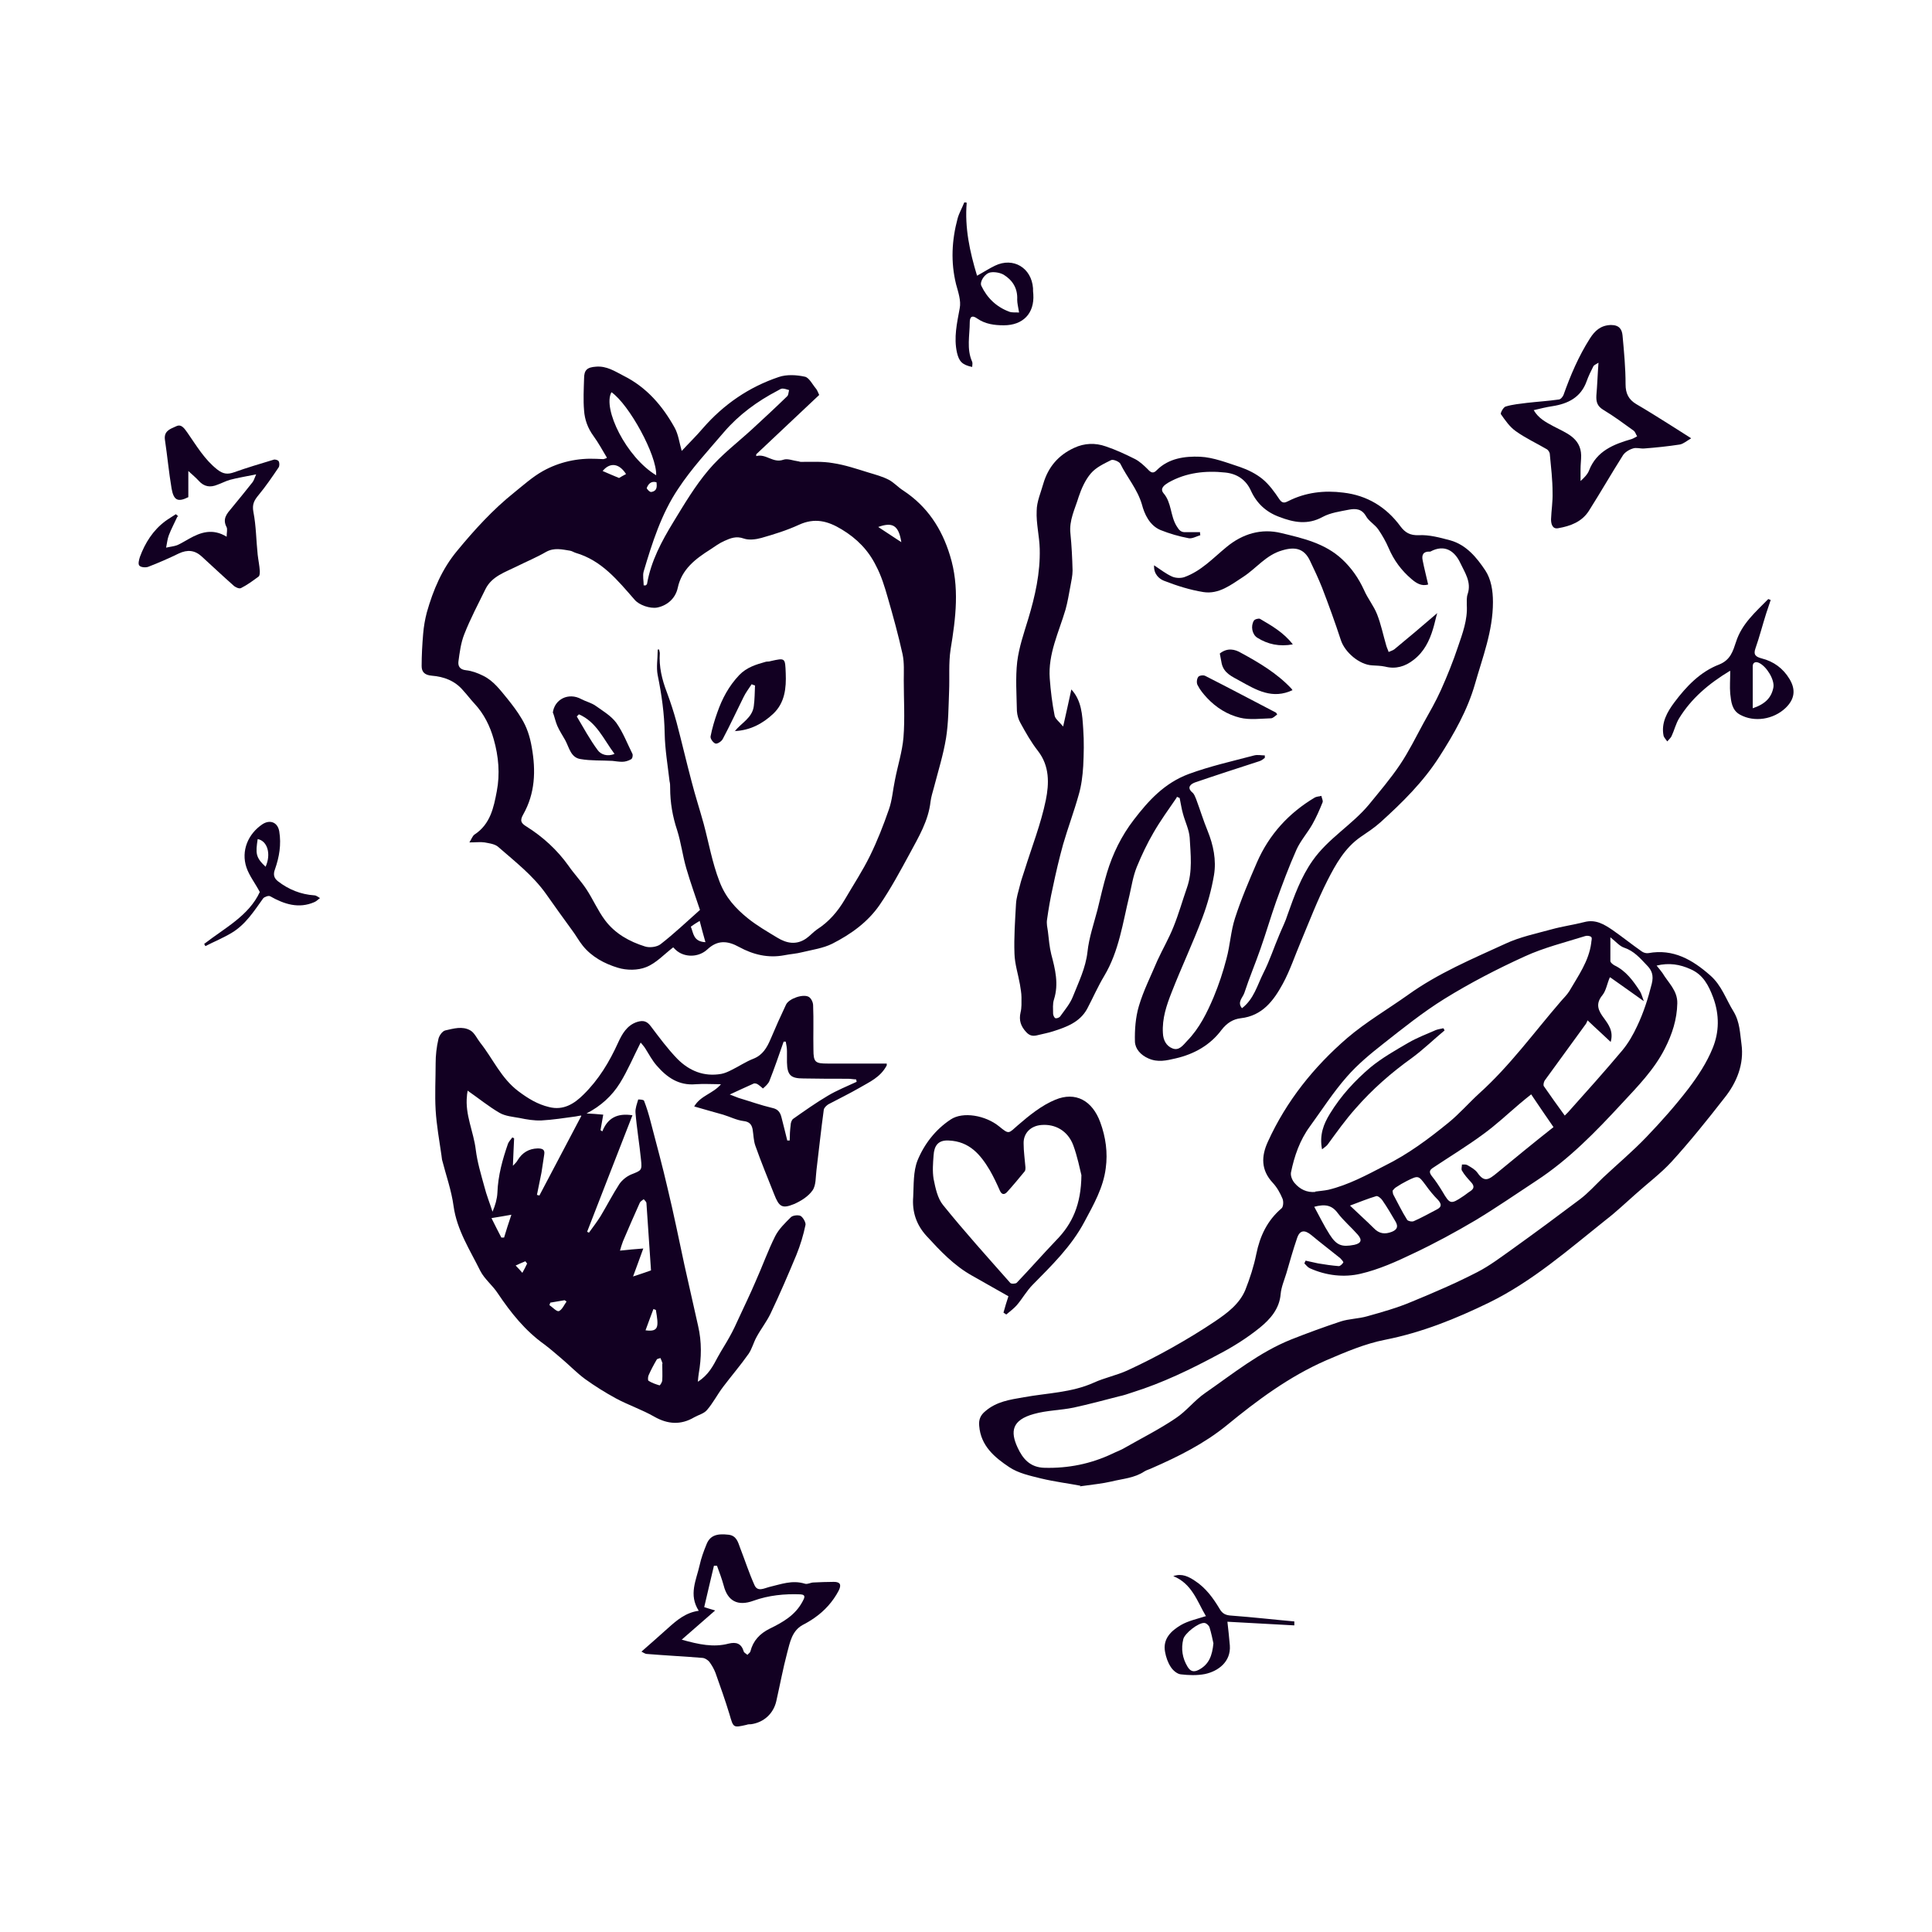 <svg xmlns="http://www.w3.org/2000/svg" fill="none" viewBox="0 0 222 222" height="222" width="222">
<path fill="#120022" d="M69.735 52.584C69.211 51.71 68.757 50.871 68.197 50.102C67.533 49.193 67.184 48.214 67.114 47.166C67.009 45.943 67.079 44.719 67.114 43.496C67.114 42.517 67.463 42.203 68.477 42.133C69.7 42.028 70.644 42.657 71.658 43.181C74.314 44.509 76.132 46.642 77.53 49.158C77.949 49.927 78.054 50.836 78.334 51.815C79.172 50.906 80.011 50.102 80.78 49.193C83.157 46.467 86.058 44.474 89.484 43.321C90.392 43.007 91.546 43.076 92.49 43.286C92.979 43.391 93.363 44.195 93.783 44.684C93.922 44.859 93.992 45.104 94.132 45.383C91.721 47.655 89.309 49.927 86.897 52.199C86.897 52.269 86.897 52.339 86.897 52.409C88.016 52.094 88.819 53.248 90.008 52.828C90.497 52.653 91.126 52.933 91.686 53.003C91.79 53.003 91.895 53.073 92.035 53.073C93.258 53.073 94.517 53.003 95.705 53.213C97.103 53.422 98.431 53.877 99.794 54.296C100.598 54.541 101.402 54.751 102.136 55.135C102.731 55.45 103.22 56.009 103.779 56.358C106.54 58.176 108.218 60.727 109.162 63.838C110.28 67.438 109.826 71.004 109.232 74.604C108.987 76.211 109.127 77.854 109.057 79.462C108.987 81.245 108.987 83.062 108.707 84.81C108.393 86.732 107.799 88.62 107.309 90.507C107.17 91.031 106.995 91.556 106.925 92.115C106.68 94.317 105.562 96.169 104.548 98.057C103.465 100.049 102.381 102.076 101.088 103.964C99.725 105.956 97.767 107.354 95.635 108.438C94.587 108.962 93.328 109.137 92.175 109.416C91.511 109.591 90.812 109.626 90.113 109.766C88.26 110.115 86.547 109.696 84.94 108.822C83.612 108.088 82.458 107.983 81.27 109.102C80.361 109.941 78.998 110.011 78.054 109.451C77.74 109.277 77.495 108.997 77.355 108.857C76.306 109.661 75.398 110.675 74.244 111.129C73.3 111.513 72.007 111.514 70.994 111.199C69.491 110.745 68.023 109.976 66.974 108.682C66.52 108.123 66.17 107.459 65.716 106.865C64.702 105.467 63.688 104.069 62.71 102.671C61.207 100.573 59.18 99.001 57.257 97.323C56.873 96.973 56.209 96.903 55.684 96.799C55.195 96.728 54.671 96.799 53.937 96.799C54.181 96.414 54.286 96.064 54.531 95.89C56.349 94.701 56.733 92.779 57.083 90.927C57.467 88.934 57.292 86.907 56.733 84.95C56.313 83.447 55.614 82.013 54.496 80.825C54.042 80.336 53.657 79.811 53.203 79.322C52.259 78.204 50.966 77.749 49.638 77.644C48.764 77.575 48.449 77.19 48.449 76.526C48.449 75.303 48.519 74.044 48.624 72.821C48.694 71.982 48.834 71.178 49.043 70.374C49.777 67.788 50.791 65.376 52.539 63.279C54.531 60.867 56.628 58.56 59.075 56.603C60.158 55.729 61.207 54.785 62.395 54.121C64.283 53.073 66.38 52.618 68.547 52.723C68.792 52.723 69.071 52.758 69.316 52.758C69.386 52.758 69.456 52.723 69.665 52.653L69.735 52.584ZM75.572 74.638C75.642 74.638 75.712 74.638 75.747 74.638C75.747 74.778 75.817 74.918 75.817 75.058C75.712 76.631 76.062 78.064 76.621 79.532C77.04 80.65 77.425 81.839 77.74 82.992C78.334 85.229 78.858 87.501 79.452 89.738C79.872 91.381 80.396 92.989 80.85 94.631C81.444 96.833 81.829 99.105 82.668 101.272C83.367 103.125 84.52 104.383 85.953 105.537C87.002 106.375 88.155 107.04 89.309 107.739C90.392 108.403 91.511 108.612 92.629 107.843C93.084 107.529 93.433 107.109 93.888 106.795C95.251 105.921 96.264 104.733 97.068 103.37C98.047 101.692 99.13 100.049 99.969 98.336C100.808 96.624 101.507 94.841 102.136 93.024C102.521 91.94 102.591 90.787 102.835 89.633C103.15 87.99 103.674 86.383 103.814 84.74C103.989 82.573 103.849 80.371 103.849 78.204C103.849 77.19 103.919 76.141 103.709 75.163C103.22 72.961 102.626 70.794 101.997 68.627C101.647 67.403 101.263 66.145 100.668 65.027C99.794 63.244 98.466 61.881 96.719 60.832C95.111 59.854 93.608 59.469 91.79 60.308C90.427 60.937 88.959 61.392 87.491 61.811C86.862 61.986 86.058 62.091 85.464 61.881C84.59 61.566 83.926 61.846 83.227 62.16C82.668 62.405 82.144 62.79 81.619 63.139C79.906 64.223 78.334 65.411 77.879 67.543C77.6 68.836 76.586 69.605 75.502 69.815C74.699 69.955 73.44 69.535 72.916 68.906C70.959 66.669 69.141 64.397 66.135 63.524C65.925 63.454 65.716 63.314 65.506 63.279C64.597 63.139 63.688 62.895 62.745 63.419C61.661 64.048 60.473 64.537 59.354 65.097C58.026 65.761 56.523 66.215 55.789 67.683C54.95 69.396 54.042 71.108 53.343 72.891C52.958 73.87 52.818 74.953 52.678 76.002C52.609 76.561 52.853 76.945 53.552 77.015C54.216 77.085 54.88 77.33 55.51 77.644C56.733 78.239 57.502 79.322 58.341 80.336C58.9 81.035 59.459 81.769 59.914 82.538C60.543 83.552 60.892 84.635 61.102 85.858C61.591 88.585 61.486 91.171 60.123 93.583C59.704 94.317 59.879 94.597 60.508 94.981C62.395 96.169 64.038 97.672 65.331 99.49C65.96 100.399 66.729 101.202 67.359 102.146C68.127 103.3 68.687 104.628 69.526 105.746C70.679 107.284 72.322 108.193 74.104 108.752C74.629 108.927 75.468 108.822 75.887 108.508C77.425 107.319 78.858 105.956 80.431 104.558C79.942 103.09 79.347 101.447 78.858 99.769C78.439 98.336 78.264 96.833 77.809 95.4C77.285 93.828 77.005 92.22 77.005 90.542C77.005 90.297 77.005 90.018 76.936 89.773C76.726 87.956 76.411 86.103 76.376 84.285C76.341 82.013 76.027 79.811 75.572 77.575C75.398 76.666 75.572 75.722 75.572 74.778V74.638ZM73.965 67.264C74.034 67.264 74.139 67.264 74.209 67.264C74.244 67.194 74.349 67.159 74.349 67.089C74.803 64.467 76.027 62.195 77.39 59.959C78.648 57.896 79.872 55.834 81.409 54.017C82.877 52.269 84.73 50.871 86.408 49.333C87.771 48.075 89.134 46.816 90.462 45.523C90.602 45.383 90.602 45.069 90.672 44.824C90.427 44.754 90.148 44.649 89.903 44.649C89.728 44.649 89.553 44.789 89.344 44.894C87.002 46.117 84.905 47.655 83.192 49.648C81.374 51.78 79.452 53.842 77.914 56.184C75.992 59.05 74.943 62.37 73.965 65.656C73.825 66.145 73.965 66.739 73.965 67.299V67.264ZM75.398 54.611C75.502 52.339 72.287 46.467 70.26 45.069C69.211 46.956 71.972 52.548 75.398 54.611ZM71.937 54.471C71.133 53.213 70.085 53.108 69.246 54.121C69.875 54.401 70.469 54.646 71.133 54.925C71.343 54.785 71.623 54.646 71.937 54.471ZM103.569 62.3C103.255 60.273 102.486 59.993 100.913 60.553C101.752 61.112 102.661 61.706 103.569 62.3ZM81.06 108.263C80.815 107.389 80.606 106.655 80.396 105.816C79.942 106.096 79.662 106.271 79.382 106.48C79.697 107.249 79.662 108.193 81.06 108.263ZM75.433 55.415C74.803 55.24 74.489 55.624 74.314 56.079C74.314 56.184 74.664 56.568 74.838 56.533C75.502 56.428 75.502 55.939 75.433 55.415Z"></path>
<path fill="#120022" d="M124.156 170.722C122.898 170.477 121.22 170.268 119.612 169.883C118.354 169.569 117.026 169.289 115.977 168.59C114.299 167.472 112.692 166.143 112.517 163.837C112.447 163.137 112.657 162.613 113.216 162.159C114.509 161.04 116.047 160.831 117.655 160.551C120.346 160.062 123.142 160.027 125.694 158.873C126.917 158.314 128.315 158.034 129.539 157.475C131.286 156.671 132.999 155.797 134.677 154.854C136.355 153.91 138.032 152.896 139.64 151.813C141.038 150.869 142.436 149.821 143.1 148.213C143.625 146.885 144.079 145.486 144.359 144.088C144.778 142.026 145.617 140.244 147.26 138.845C147.469 138.671 147.504 138.042 147.365 137.727C147.085 137.063 146.735 136.434 146.246 135.909C144.883 134.441 144.918 132.869 145.687 131.191C147.819 126.507 150.965 122.592 154.809 119.272C156.977 117.42 159.493 115.952 161.8 114.309C165.26 111.827 169.175 110.184 172.985 108.437C174.628 107.668 176.48 107.283 178.263 106.794C179.521 106.444 180.814 106.27 182.038 105.955C183.331 105.606 184.309 106.2 185.288 106.864C186.442 107.668 187.525 108.542 188.679 109.345C188.888 109.485 189.168 109.555 189.413 109.52C192.279 108.996 194.481 110.289 196.508 112.072C197.836 113.225 198.325 114.833 199.199 116.231C199.933 117.454 199.933 118.748 200.108 119.971C200.423 122.243 199.584 124.375 198.151 126.158C196.193 128.674 194.201 131.156 192.069 133.498C190.811 134.861 189.308 135.979 187.91 137.238C186.791 138.216 185.708 139.265 184.519 140.174C180.22 143.599 176.096 147.234 171.097 149.681C167.288 151.533 163.408 153.106 159.179 153.945C156.837 154.399 154.565 155.378 152.363 156.322C148.134 158.174 144.464 160.901 140.933 163.802C138.347 165.899 135.411 167.367 132.37 168.695C132.09 168.835 131.776 168.905 131.496 169.079C130.343 169.848 128.98 169.918 127.721 170.233C126.673 170.478 125.554 170.582 124.086 170.792L124.156 170.722ZM149.881 145.172C149.916 145.067 149.986 144.962 150.021 144.857C150.51 144.962 150.965 145.067 151.454 145.172C152.258 145.312 153.027 145.417 153.831 145.486C154.006 145.486 154.25 145.242 154.355 145.067C154.39 144.997 154.145 144.717 154.006 144.578C152.887 143.669 151.769 142.83 150.685 141.921C149.916 141.292 149.357 141.327 149.042 142.271C148.588 143.599 148.203 144.962 147.819 146.29C147.574 147.094 147.225 147.898 147.155 148.702C147.015 150.415 145.932 151.603 144.778 152.547C143.31 153.735 141.702 154.749 140.025 155.623C136.844 157.335 133.593 158.908 130.133 159.992C129.609 160.166 129.119 160.341 128.595 160.446C126.847 160.901 125.135 161.355 123.387 161.739C121.884 162.054 120.276 162.054 118.808 162.473C116.257 163.172 116.082 164.501 116.921 166.318C117.515 167.611 118.354 168.625 120.032 168.66C122.758 168.73 125.344 168.206 127.791 167.052C128.28 166.807 128.805 166.633 129.259 166.353C131.217 165.235 133.244 164.221 135.096 162.963C136.32 162.159 137.263 160.9 138.487 160.062C141.667 157.86 144.708 155.378 148.378 153.91C150.231 153.176 152.153 152.477 154.041 151.848C155.019 151.533 156.103 151.533 157.081 151.254C158.829 150.764 160.577 150.275 162.219 149.576C164.771 148.527 167.288 147.444 169.734 146.185C171.167 145.451 172.495 144.438 173.824 143.494C176.41 141.642 178.962 139.754 181.513 137.832C182.492 137.098 183.331 136.154 184.205 135.315C185.847 133.777 187.595 132.309 189.168 130.667C190.881 128.884 192.523 127.031 194.026 125.074C195.11 123.641 196.123 122.103 196.788 120.46C197.556 118.608 197.591 116.616 196.857 114.623C196.333 113.225 195.704 112.002 194.271 111.373C193.048 110.813 191.789 110.604 190.356 110.953C190.636 111.303 190.846 111.547 191.02 111.792C191.684 112.911 192.768 113.819 192.733 115.287C192.698 117.14 192.139 118.853 191.3 120.495C190.077 122.907 188.189 124.829 186.372 126.787C183.366 130.037 180.29 133.218 176.55 135.665C174.208 137.203 171.936 138.776 169.559 140.209C167.253 141.572 164.876 142.865 162.429 144.018C160.472 144.962 158.445 145.871 156.347 146.36C154.425 146.815 152.363 146.57 150.51 145.731C150.266 145.626 150.091 145.382 149.881 145.172ZM151.105 136.923C151.629 136.853 152.118 136.818 152.642 136.713C154.949 136.154 157.012 135.036 159.109 133.952C161.8 132.624 164.142 130.876 166.414 129.024C167.672 128.01 168.756 126.752 169.979 125.633C173.474 122.488 176.235 118.678 179.276 115.148C179.626 114.728 180.045 114.344 180.325 113.889C181.339 112.142 182.562 110.464 182.841 108.367C182.841 108.122 182.981 107.808 182.841 107.668C182.702 107.528 182.352 107.493 182.142 107.563C179.801 108.297 177.389 108.891 175.187 109.905C172.041 111.338 168.93 112.946 165.994 114.763C163.513 116.301 161.206 118.154 158.899 119.971C157.431 121.124 155.998 122.313 154.775 123.711C153.202 125.494 151.908 127.521 150.51 129.443C149.357 131.016 148.728 132.834 148.343 134.721C148.273 135.105 148.483 135.63 148.763 135.944C149.357 136.643 150.161 137.063 151.174 136.958L151.105 136.923ZM184.974 112.316C184.659 113.05 184.554 113.819 184.135 114.344C183.296 115.357 183.645 116.126 184.309 117C184.834 117.734 185.428 118.503 185.078 119.726C184.24 118.922 183.366 118.153 182.422 117.245C182.352 117.385 182.317 117.524 182.247 117.629C180.674 119.796 179.067 121.998 177.494 124.165C177.389 124.34 177.319 124.655 177.389 124.795C178.158 125.913 178.962 127.031 179.801 128.185C179.975 128.01 180.08 127.905 180.185 127.8C182.282 125.459 184.379 123.117 186.407 120.705C187.106 119.866 187.665 118.888 188.119 117.909C188.853 116.371 189.378 114.728 189.797 113.05C190.042 112.072 189.797 111.478 189.238 110.918C188.469 110.114 187.77 109.276 186.616 108.891C186.092 108.716 185.673 108.192 185.043 107.703C185.043 108.751 185.043 109.59 185.043 110.429C185.043 110.604 185.323 110.813 185.498 110.918C186.826 111.547 187.665 112.701 188.434 113.889C188.609 114.169 188.679 114.483 188.888 115.043C187.525 114.064 186.372 113.26 185.043 112.316H184.974ZM175.956 125.738C175.466 126.123 175.047 126.472 174.628 126.822C173.229 128.01 171.901 129.268 170.398 130.352C168.546 131.715 166.589 132.903 164.701 134.162C164.247 134.441 164.177 134.686 164.526 135.14C164.981 135.7 165.365 136.294 165.75 136.923C166.589 138.356 166.693 138.426 168.091 137.482C168.371 137.308 168.651 137.063 168.93 136.888C169.42 136.574 169.42 136.259 169.035 135.84C168.651 135.42 168.266 135.001 167.987 134.511C167.882 134.337 167.987 134.057 167.987 133.812C168.196 133.812 168.441 133.777 168.616 133.882C169.035 134.127 169.49 134.372 169.769 134.756C170.573 135.909 171.062 135.56 172.041 134.756C173.09 133.917 174.103 133.043 175.152 132.204C176.27 131.296 177.354 130.422 178.507 129.513C177.634 128.255 176.83 127.066 175.956 125.773V125.738ZM160.017 136.818C160.052 137.063 160.052 137.168 160.087 137.238C160.612 138.216 161.101 139.23 161.695 140.174C161.8 140.313 162.254 140.418 162.464 140.313C163.338 139.929 164.212 139.44 165.086 138.985C165.645 138.706 165.68 138.391 165.26 137.902C164.736 137.377 164.247 136.783 163.827 136.189C162.988 135.071 162.988 135.036 161.66 135.7C161.241 135.909 160.821 136.154 160.402 136.434C160.227 136.539 160.122 136.713 160.052 136.783L160.017 136.818ZM151 138.636C151.629 139.789 152.153 140.873 152.782 141.851C153.586 143.11 154.18 143.319 155.613 143.04C156.417 142.865 156.557 142.48 155.998 141.851C155.264 141.012 154.39 140.278 153.726 139.405C153.062 138.496 152.293 138.321 151 138.671V138.636ZM155.124 138.531C156.138 139.51 157.011 140.278 157.85 141.117C158.48 141.781 159.144 141.851 159.948 141.537C160.542 141.292 160.682 140.943 160.367 140.383C159.878 139.544 159.388 138.706 158.829 137.902C158.689 137.692 158.305 137.377 158.13 137.447C157.186 137.727 156.243 138.111 155.124 138.531Z"></path>
<path fill="#120022" d="M101.893 122.419C101.159 123.817 99.866 124.342 98.747 125.006C97.594 125.67 96.371 126.264 95.182 126.893C94.972 127.033 94.693 127.278 94.658 127.522C94.343 129.829 94.099 132.136 93.819 134.443C93.714 135.247 93.784 136.191 93.365 136.785C92.875 137.484 92.036 138.008 91.232 138.358C89.869 138.917 89.52 138.672 88.96 137.239C88.227 135.387 87.458 133.534 86.793 131.647C86.584 131.053 86.584 130.389 86.479 129.759C86.374 129.2 86.094 128.886 85.43 128.816C84.626 128.711 83.892 128.326 83.088 128.082C82.005 127.767 80.921 127.487 79.768 127.138C80.502 125.88 81.935 125.67 82.844 124.586C81.865 124.586 80.886 124.517 79.943 124.586C77.985 124.761 76.622 123.783 75.469 122.454C74.945 121.86 74.56 121.126 74.141 120.462C73.966 120.182 73.721 119.938 73.616 119.798C72.812 121.371 72.148 122.979 71.24 124.447C70.331 125.915 69.038 127.103 67.395 127.942C68.024 127.977 68.653 128.012 69.317 128.082C69.212 128.711 69.108 129.305 69.003 129.864C69.073 129.899 69.142 129.969 69.212 130.004C69.806 128.501 70.89 127.872 72.673 128.152C70.925 132.66 69.177 137.099 67.465 141.538L67.674 141.643C68.129 141.014 68.583 140.42 69.003 139.756C69.737 138.532 70.401 137.239 71.17 136.051C71.484 135.596 72.008 135.177 72.498 134.967C73.721 134.478 73.791 134.513 73.651 133.22C73.477 131.437 73.162 129.62 73.022 127.837C72.987 127.348 73.197 126.823 73.337 126.334C73.337 126.334 73.931 126.334 74.001 126.474C74.315 127.278 74.56 128.082 74.77 128.921C75.434 131.472 76.133 134.024 76.727 136.61C77.426 139.511 78.02 142.447 78.65 145.383C79.174 147.725 79.698 150.067 80.222 152.374C80.642 154.191 80.607 156.009 80.292 157.826C80.257 158.071 80.222 158.316 80.187 158.77C81.411 158.001 81.935 156.953 82.494 155.904C82.914 155.135 83.403 154.401 83.823 153.632C84.242 152.898 84.591 152.129 84.941 151.36C85.57 149.997 86.234 148.634 86.828 147.236C87.597 145.523 88.227 143.74 89.065 142.063C89.485 141.224 90.219 140.525 90.883 139.861C91.093 139.651 91.722 139.581 92.001 139.721C92.281 139.896 92.596 140.455 92.561 140.735C92.316 141.923 91.966 143.076 91.512 144.195C90.568 146.467 89.59 148.739 88.541 150.941C88.087 151.884 87.423 152.723 86.933 153.632C86.584 154.261 86.409 154.995 86.025 155.554C85.116 156.848 84.067 158.071 83.088 159.364C82.424 160.238 81.935 161.217 81.236 162.021C80.886 162.44 80.257 162.58 79.768 162.859C78.23 163.768 76.727 163.663 75.189 162.79C73.791 161.986 72.218 161.461 70.785 160.692C69.562 160.028 68.338 159.259 67.22 158.455C66.276 157.756 65.437 156.883 64.529 156.114C63.865 155.554 63.235 154.995 62.536 154.471C60.334 152.898 58.692 150.836 57.189 148.599C56.594 147.69 55.686 146.991 55.196 146.047C54.008 143.636 52.505 141.364 52.12 138.602C51.876 136.785 51.247 135.037 50.792 133.255C50.757 133.08 50.757 132.905 50.722 132.73C50.478 131.018 50.163 129.305 50.058 127.557C49.953 125.775 50.058 123.957 50.058 122.175C50.058 121.266 50.163 120.322 50.373 119.413C50.443 119.029 50.827 118.47 51.177 118.4C52.12 118.19 53.134 117.876 54.043 118.4C54.532 118.679 54.812 119.344 55.196 119.833C56.664 121.685 57.573 123.887 59.565 125.39C60.684 126.229 61.767 126.893 63.096 127.208C64.738 127.627 65.997 126.823 67.045 125.775C68.793 124.062 70.016 122.035 71.03 119.798C71.449 118.889 72.008 117.806 73.232 117.421C73.931 117.211 74.35 117.351 74.77 117.91C75.749 119.204 76.727 120.532 77.846 121.685C79.209 123.049 80.886 123.748 82.879 123.398C83.263 123.328 83.648 123.153 83.997 122.979C84.871 122.559 85.675 122 86.584 121.65C87.632 121.231 88.122 120.392 88.541 119.413C89.1 118.085 89.695 116.757 90.324 115.429C90.673 114.73 92.316 114.171 92.945 114.555C93.225 114.73 93.434 115.184 93.434 115.534C93.504 117.211 93.434 118.924 93.469 120.602C93.469 122.07 93.679 122.21 95.112 122.21C97.314 122.21 99.516 122.21 101.893 122.21V122.419ZM66.766 128.187C66.626 128.187 66.381 128.256 66.136 128.291C64.843 128.466 63.515 128.676 62.222 128.746C61.383 128.781 60.544 128.641 59.705 128.466C58.936 128.326 58.062 128.256 57.398 127.872C56.14 127.138 54.987 126.194 53.728 125.32C53.728 125.495 53.658 125.705 53.658 125.915C53.414 128.082 54.427 130.039 54.672 132.136C54.847 133.534 55.266 134.932 55.651 136.331C55.895 137.309 56.28 138.253 56.594 139.232C56.909 138.498 57.119 137.764 57.154 137.065C57.224 135.072 57.748 133.22 58.377 131.402C58.482 131.157 58.692 130.948 58.866 130.703C58.936 130.703 59.006 130.773 59.076 130.808C59.041 131.787 58.971 132.8 58.936 133.954C59.216 133.674 59.391 133.499 59.495 133.29C60.02 132.451 60.754 131.996 61.767 131.961C62.292 131.961 62.641 132.066 62.536 132.66C62.431 133.36 62.327 134.024 62.222 134.723C62.047 135.596 61.872 136.435 61.697 137.309C61.802 137.309 61.872 137.344 61.977 137.379C63.585 134.338 65.158 131.332 66.801 128.221L66.766 128.187ZM83.787 125.74C84.312 125.95 84.591 126.054 84.871 126.159C86.164 126.544 87.423 126.998 88.751 127.313C89.415 127.453 89.66 127.837 89.799 128.396C90.009 129.27 90.254 130.144 90.463 131.053C90.568 131.053 90.673 131.053 90.743 131.053C90.743 130.458 90.778 129.864 90.848 129.305C90.848 129.06 90.953 128.711 91.128 128.571C92.421 127.662 93.749 126.719 95.112 125.915C96.161 125.285 97.314 124.831 98.433 124.307C98.433 124.202 98.398 124.132 98.363 124.027C98.048 124.027 97.769 123.957 97.454 123.957C95.741 123.957 94.029 123.957 92.316 123.922C90.848 123.922 90.463 123.538 90.428 122.07C90.428 121.65 90.428 121.196 90.428 120.777C90.428 120.427 90.359 120.043 90.289 119.693C90.219 119.693 90.114 119.693 90.044 119.693C89.52 121.196 88.996 122.734 88.401 124.237C88.261 124.551 87.947 124.831 87.667 125.076C87.667 125.076 87.318 124.761 87.108 124.621C86.968 124.517 86.724 124.447 86.584 124.517C85.71 124.901 84.836 125.32 83.683 125.845L83.787 125.74ZM73.931 143.426C73.511 144.614 73.162 145.523 72.743 146.676C73.511 146.432 74.106 146.222 74.805 145.977C74.63 143.391 74.455 140.839 74.28 138.253C74.28 138.078 74.071 137.938 73.966 137.799C73.791 137.938 73.581 138.043 73.511 138.218C72.847 139.686 72.218 141.154 71.589 142.622C71.449 142.971 71.344 143.356 71.24 143.705C72.183 143.601 72.987 143.531 73.931 143.461V143.426ZM76.133 156.673C76.063 156.498 75.993 156.253 75.888 156.044C75.749 156.114 75.539 156.114 75.469 156.218C75.119 156.813 74.805 157.407 74.525 158.036C74.455 158.211 74.42 158.595 74.525 158.665C74.91 158.91 75.329 159.05 75.783 159.189C75.853 159.189 76.098 158.805 76.098 158.595C76.133 158.001 76.098 157.407 76.098 156.708L76.133 156.673ZM56.49 140.001C56.909 140.839 57.258 141.538 57.608 142.203C57.713 142.203 57.818 142.203 57.923 142.203C58.167 141.399 58.412 140.595 58.761 139.581C57.958 139.721 57.398 139.826 56.49 139.966V140.001ZM75.364 150.521C75.259 150.486 75.189 150.451 75.084 150.416C74.77 151.22 74.49 152.024 74.176 152.863C75.749 153.073 75.679 152.409 75.364 150.521ZM65.088 149.543C65.018 149.508 64.948 149.438 64.878 149.403L63.235 149.682C63.2 149.787 63.166 149.857 63.131 149.962C63.48 150.207 63.969 150.731 64.214 150.661C64.599 150.486 64.808 149.962 65.088 149.577V149.543ZM60.579 145.208L60.369 144.929C60.02 145.069 59.705 145.208 59.251 145.418C59.6 145.768 59.775 145.977 60.02 146.257C60.23 145.873 60.404 145.558 60.544 145.243L60.579 145.208Z"></path>
<path fill="#120022" d="M135.199 91.662C134.291 92.99 133.347 94.283 132.543 95.681C131.809 96.94 131.18 98.268 130.621 99.631C130.201 100.68 130.026 101.798 129.782 102.882C129.013 106.027 128.593 109.278 126.881 112.144C126.147 113.367 125.587 114.661 124.923 115.919C124.084 117.457 122.546 118.016 121.009 118.505C120.484 118.68 119.89 118.785 119.331 118.925C118.807 119.065 118.387 119.1 117.933 118.61C117.304 117.946 117.059 117.247 117.269 116.338C117.408 115.779 117.374 115.185 117.374 114.591C117.374 114.101 117.269 113.612 117.199 113.123C116.989 111.934 116.605 110.781 116.57 109.593C116.5 107.705 116.64 105.783 116.744 103.895C116.779 103.161 117.024 102.427 117.199 101.728C117.339 101.134 117.548 100.575 117.723 100.016C118.562 97.324 119.61 94.668 120.17 91.942C120.554 90.054 120.624 88.027 119.261 86.279C118.492 85.3 117.863 84.182 117.269 83.099C117.024 82.679 116.884 82.19 116.849 81.7C116.814 79.813 116.674 77.891 116.884 76.038C117.094 74.36 117.653 72.752 118.142 71.145C118.946 68.488 119.541 65.832 119.471 63.071C119.436 61.603 119.051 60.135 119.121 58.702C119.121 57.653 119.61 56.569 119.89 55.556C120.449 53.668 121.603 52.305 123.42 51.466C124.609 50.907 125.867 50.872 127.055 51.292C128.209 51.676 129.327 52.2 130.446 52.76C130.97 53.039 131.459 53.494 131.879 53.913C132.228 54.298 132.508 54.472 132.927 54.018C134.291 52.655 136.143 52.41 137.891 52.48C139.429 52.55 141.001 53.179 142.504 53.668C143.413 53.983 144.322 54.437 145.056 55.032C145.825 55.661 146.454 56.535 147.013 57.373C147.363 57.898 147.677 57.758 148.027 57.583C150.019 56.569 152.186 56.325 154.353 56.605C157.08 56.919 159.282 58.247 160.924 60.484C161.449 61.183 162.008 61.533 163.022 61.498C164.21 61.428 165.468 61.777 166.657 62.092C168.509 62.616 169.697 64.084 170.676 65.552C171.34 66.566 171.55 67.859 171.55 69.187C171.55 72.508 170.362 75.514 169.488 78.59C168.614 81.63 167.076 84.322 165.398 86.943C163.546 89.844 161.134 92.221 158.618 94.493C157.918 95.122 157.115 95.647 156.346 96.171C154.528 97.429 153.48 99.317 152.536 101.169C151.382 103.441 150.474 105.818 149.495 108.159C148.796 109.802 148.237 111.515 147.398 113.053C146.349 114.975 145.056 116.723 142.574 117.002C141.7 117.107 141.001 117.527 140.372 118.331C139.079 120.078 137.227 121.127 135.094 121.616C134.046 121.861 133.032 122.106 131.949 121.616C131.075 121.232 130.446 120.533 130.411 119.694C130.376 118.331 130.481 116.898 130.865 115.604C131.389 113.822 132.263 112.109 132.997 110.361C133.591 109.068 134.325 107.81 134.85 106.482C135.444 105.014 135.863 103.511 136.388 102.008C137.052 100.12 136.807 98.163 136.702 96.241C136.632 95.332 136.178 94.423 135.933 93.514C135.759 92.92 135.689 92.326 135.549 91.697C135.444 91.662 135.339 91.592 135.234 91.557L135.199 91.662ZM123.071 79.184C124.294 80.477 124.364 82.155 124.469 83.763C124.574 85.196 124.539 86.629 124.469 88.027C124.399 89.145 124.259 90.299 123.945 91.347C123.42 93.235 122.721 95.087 122.162 97.01C121.708 98.652 121.323 100.295 120.974 101.973C120.694 103.196 120.484 104.455 120.31 105.678C120.24 106.132 120.344 106.587 120.414 107.041C120.519 107.915 120.589 108.824 120.799 109.662C121.253 111.375 121.673 113.053 121.113 114.835C120.939 115.36 121.009 115.919 121.009 116.478C121.009 116.653 121.148 116.968 121.288 117.002C121.428 117.037 121.743 116.933 121.847 116.758C122.372 116.024 122.966 115.325 123.28 114.521C123.945 112.843 124.748 111.235 124.958 109.383C125.133 107.74 125.692 106.132 126.112 104.524C126.461 103.091 126.776 101.693 127.195 100.295C127.859 98.093 128.873 96.031 130.271 94.213C131.984 91.977 133.801 89.984 136.597 88.936C139.079 88.027 141.596 87.468 144.112 86.803C144.497 86.699 144.951 86.803 145.336 86.803V87.083C145.161 87.223 144.951 87.398 144.706 87.468C142.225 88.272 139.743 89.075 137.296 89.914C136.842 90.089 136.318 90.474 137.017 91.068C137.227 91.243 137.331 91.557 137.436 91.802C137.891 93.025 138.275 94.283 138.764 95.472C139.429 97.115 139.778 98.827 139.498 100.54C139.219 102.183 138.764 103.86 138.17 105.433C137.087 108.334 135.759 111.13 134.64 113.997C134.046 115.5 133.522 117.037 133.626 118.715C133.661 119.519 134.011 120.183 134.71 120.463C135.479 120.777 135.933 120.113 136.423 119.589C137.821 118.156 138.695 116.373 139.464 114.556C140.058 113.123 140.547 111.655 140.932 110.152C141.351 108.614 141.421 107.006 141.91 105.503C142.609 103.336 143.518 101.204 144.427 99.107C145.825 95.891 148.097 93.409 151.103 91.627C151.312 91.522 151.592 91.522 151.837 91.452C151.872 91.697 152.046 91.976 151.977 92.186C151.627 93.06 151.243 93.934 150.788 94.738C150.229 95.716 149.425 96.625 148.971 97.639C148.097 99.596 147.363 101.588 146.629 103.616C146 105.398 145.475 107.216 144.846 108.998C144.252 110.711 143.553 112.354 142.994 114.066C142.819 114.626 142.12 115.15 142.714 115.849C144.077 114.8 144.462 113.228 145.161 111.829C145.895 110.396 146.384 108.859 147.013 107.391C147.328 106.622 147.712 105.888 147.957 105.084C148.726 102.917 149.495 100.784 150.823 98.897C152.606 96.346 155.332 94.808 157.289 92.466C158.513 90.963 159.771 89.495 160.854 87.887C161.868 86.384 162.672 84.741 163.546 83.133C164.245 81.875 164.979 80.617 165.573 79.289C166.307 77.646 166.971 76.003 167.53 74.325C168.055 72.787 168.649 71.215 168.544 69.537C168.544 69.118 168.509 68.628 168.649 68.244C169.103 66.88 168.299 65.762 167.81 64.713C167.181 63.35 166.027 62.477 164.35 63.385H164.28C163.546 63.35 163.336 63.77 163.476 64.399C163.651 65.308 163.895 66.216 164.105 67.16C163.336 67.405 162.707 66.985 162.183 66.531C161.029 65.552 160.155 64.364 159.561 62.966C159.247 62.232 158.827 61.498 158.373 60.834C157.988 60.275 157.289 59.89 156.975 59.331C156.485 58.457 155.786 58.422 155.017 58.562C153.969 58.772 152.885 58.911 151.977 59.401C150.264 60.344 148.656 60.03 147.013 59.401C145.475 58.841 144.392 57.828 143.728 56.36C143.169 55.136 142.155 54.437 140.792 54.298C138.52 54.053 136.283 54.298 134.256 55.451C133.801 55.731 133.242 56.115 133.696 56.674C134.64 57.758 134.465 59.261 135.199 60.449C135.479 60.904 135.689 61.183 136.248 61.148C136.807 61.148 137.366 61.148 137.891 61.148C137.891 61.253 137.891 61.358 137.926 61.498C137.471 61.638 136.982 61.917 136.597 61.847C135.479 61.638 134.395 61.323 133.347 60.904C132.089 60.379 131.494 59.051 131.215 57.968C130.69 56.185 129.502 54.857 128.733 53.284C128.593 53.039 127.929 52.76 127.685 52.864C126.846 53.284 125.937 53.703 125.343 54.402C124.714 55.136 124.259 56.15 123.945 57.094C123.525 58.492 122.826 59.785 123.001 61.323C123.141 62.721 123.211 64.154 123.246 65.552C123.246 66.147 123.106 66.741 123.001 67.335C122.826 68.244 122.686 69.152 122.442 70.026C121.673 72.648 120.414 75.129 120.624 77.96C120.729 79.394 120.904 80.827 121.183 82.225C121.253 82.609 121.708 82.924 122.162 83.483C122.512 81.875 122.826 80.582 123.106 79.219L123.071 79.184Z"></path>
<path fill="#120022" d="M115.314 150.801C115.489 150.172 115.664 149.578 115.874 148.949C114.475 148.145 113.077 147.376 111.679 146.572C109.617 145.419 108.044 143.741 106.471 142.028C105.283 140.735 104.794 139.232 104.933 137.519C105.003 136.121 104.933 134.618 105.423 133.36C106.192 131.473 107.485 129.795 109.233 128.641C110.631 127.698 113.252 128.152 114.825 129.445C115.978 130.389 115.874 130.249 116.992 129.271C118.285 128.152 119.718 126.999 121.256 126.369C123.598 125.391 125.52 126.474 126.429 128.956C127.058 130.669 127.303 132.451 127.058 134.234C126.779 136.471 125.66 138.428 124.612 140.385C123.109 143.217 120.872 145.384 118.67 147.621C117.971 148.32 117.481 149.228 116.817 149.997C116.468 150.382 116.048 150.696 115.629 151.046C115.524 150.976 115.419 150.906 115.314 150.836V150.801ZM124.262 135.038C124.087 134.339 123.808 132.906 123.318 131.577C122.689 129.935 121.256 129.131 119.648 129.271C118.425 129.375 117.586 130.214 117.621 131.403C117.621 132.311 117.761 133.22 117.831 134.129C117.831 134.304 117.831 134.513 117.726 134.618C117.062 135.422 116.398 136.226 115.699 136.995C115.384 137.31 115.105 137.275 114.895 136.82C114.545 136.016 114.161 135.212 113.741 134.478C112.658 132.661 111.4 131.158 109.023 131.053C107.799 130.983 107.345 131.647 107.275 132.766C107.205 133.675 107.135 134.583 107.275 135.457C107.485 136.506 107.73 137.694 108.359 138.463C110.84 141.539 113.462 144.44 116.083 147.411C116.188 147.551 116.677 147.516 116.817 147.411C118.355 145.803 119.823 144.125 121.361 142.518C123.214 140.63 124.227 138.428 124.262 135.038Z"></path>
<path fill="#120022" d="M73.719 189.772C74.802 188.828 75.781 187.955 76.759 187.081C77.773 186.172 78.787 185.298 80.29 185.089C79.101 183.236 80.01 181.558 80.394 179.846C80.569 179.042 80.849 178.273 81.163 177.504C81.548 176.49 82.282 176.176 83.715 176.35C84.624 176.455 84.799 177.189 85.043 177.853C85.602 179.286 86.057 180.719 86.686 182.118C87.035 182.956 87.804 182.502 88.364 182.362C89.727 182.048 91.02 181.523 92.488 181.978C92.768 182.083 93.152 181.838 93.467 181.838C94.236 181.803 95.04 181.768 95.809 181.768C96.543 181.768 96.717 182.083 96.368 182.782C95.704 184.04 94.76 185.088 93.607 185.892C93.152 186.207 92.698 186.487 92.209 186.731C90.985 187.43 90.775 188.724 90.461 189.877C89.972 191.729 89.622 193.617 89.203 195.469C88.888 196.868 87.804 197.916 86.302 198.126C86.127 198.126 85.952 198.126 85.777 198.196C84.239 198.545 84.274 198.545 83.82 196.972C83.331 195.365 82.771 193.792 82.212 192.219C82.037 191.764 81.793 191.345 81.513 190.961C81.338 190.751 81.024 190.541 80.744 190.506C78.612 190.331 76.48 190.227 74.348 190.052C74.103 190.052 73.858 189.842 73.684 189.772H73.719ZM82.387 179.916C82.282 179.916 82.142 179.916 82.037 179.916C81.653 181.488 81.303 183.061 80.919 184.669C81.268 184.774 81.548 184.879 82.177 185.054C80.849 186.207 79.66 187.256 78.332 188.409C80.325 188.968 82.002 189.318 83.715 188.863C84.589 188.654 85.183 188.828 85.463 189.772C85.498 189.912 85.742 190.017 85.882 190.157C85.987 190.017 86.197 189.912 86.232 189.737C86.546 188.514 87.315 187.71 88.434 187.151C89.936 186.417 91.37 185.613 92.209 184.04C92.418 183.655 92.663 183.236 91.964 183.201C90.146 183.131 88.329 183.306 86.581 183.935C84.764 184.599 83.61 183.97 83.156 182.187C82.946 181.418 82.666 180.684 82.387 179.916Z"></path>
<path fill="#120022" d="M194.304 50.381C193.814 50.661 193.43 51.01 193.01 51.08C191.647 51.29 190.284 51.43 188.921 51.535C188.501 51.569 188.012 51.395 187.628 51.535C187.173 51.674 186.684 51.989 186.474 52.338C185.146 54.436 183.923 56.568 182.595 58.665C181.791 59.958 180.462 60.447 179.064 60.692C178.4 60.832 178.225 60.238 178.225 59.678C178.26 58.665 178.435 57.616 178.4 56.603C178.4 55.135 178.225 53.667 178.086 52.199C178.086 51.989 177.911 51.744 177.771 51.639C176.583 50.94 175.289 50.346 174.171 49.542C173.472 49.053 172.948 48.284 172.458 47.585C172.388 47.48 172.738 46.781 173.017 46.711C173.821 46.466 174.66 46.397 175.464 46.292C176.688 46.152 177.876 46.082 179.099 45.907C179.309 45.907 179.554 45.627 179.658 45.383C180.462 43.111 181.406 40.909 182.699 38.882C183.259 38.008 183.923 37.379 185.111 37.344C186.055 37.344 186.369 37.833 186.439 38.532C186.614 40.42 186.789 42.272 186.789 44.16C186.789 45.208 187.138 45.907 188.012 46.431C189.27 47.165 190.494 47.934 191.717 48.703C192.521 49.193 193.29 49.717 194.304 50.346V50.381ZM183.678 41.678C183.329 41.888 183.154 41.958 183.084 42.097C182.804 42.657 182.525 43.216 182.315 43.81C181.651 45.663 180.183 46.397 178.365 46.676C177.666 46.781 176.967 46.956 176.233 47.13C176.792 48.074 177.596 48.494 178.505 48.983C179.868 49.717 181.651 50.276 181.686 52.338C181.686 52.863 181.616 53.387 181.616 53.911C181.616 54.366 181.616 54.82 181.616 55.274C182.07 54.855 182.42 54.505 182.595 54.051C183.468 51.814 185.426 51.045 187.488 50.451C187.698 50.381 187.907 50.241 188.117 50.136C187.977 49.927 187.907 49.612 187.698 49.472C186.579 48.668 185.461 47.83 184.237 47.096C183.538 46.676 183.398 46.187 183.433 45.453C183.538 44.264 183.573 43.076 183.678 41.678Z"></path>
<path fill="#120022" d="M20.382 59.364C20.067 60.063 19.683 60.763 19.403 61.496C19.228 61.951 19.193 62.44 19.088 62.929C19.508 62.825 19.962 62.79 20.347 62.65C20.836 62.44 21.256 62.161 21.71 61.916C23.073 61.147 24.436 60.693 26.044 61.671C26.044 61.217 26.149 60.832 26.044 60.588C25.52 59.609 26.079 59.015 26.638 58.351C27.442 57.372 28.246 56.393 29.015 55.415C29.155 55.24 29.225 54.995 29.434 54.506C28.281 54.751 27.337 54.89 26.428 55.135C25.939 55.275 25.485 55.52 24.995 55.694C24.157 56.044 23.457 55.939 22.828 55.24C22.514 54.89 22.129 54.576 21.64 54.121V57.127C20.452 57.722 19.962 57.512 19.718 56.149C19.403 54.296 19.228 52.374 18.949 50.521C18.809 49.473 19.648 49.263 20.242 48.983C20.871 48.669 21.221 49.298 21.535 49.718C22.584 51.22 23.492 52.793 24.96 53.947C25.625 54.471 26.149 54.541 26.918 54.261C28.386 53.737 29.924 53.283 31.427 52.828C31.601 52.758 31.951 52.863 32.021 53.003C32.126 53.178 32.126 53.527 32.021 53.702C31.287 54.786 30.553 55.869 29.714 56.883C29.225 57.477 28.945 57.931 29.12 58.84C29.434 60.448 29.434 62.091 29.609 63.733C29.679 64.363 29.819 64.992 29.854 65.621C29.854 65.831 29.854 66.145 29.714 66.25C29.05 66.739 28.386 67.229 27.687 67.578C27.477 67.683 27.023 67.473 26.813 67.264C25.59 66.18 24.401 65.062 23.178 63.943C22.374 63.209 21.535 63.139 20.556 63.594C19.403 64.153 18.215 64.677 17.026 65.132C16.747 65.236 16.187 65.201 16.013 64.992C15.838 64.817 15.978 64.293 16.082 63.978C16.677 62.37 17.585 60.937 18.984 59.889C19.368 59.609 19.788 59.364 20.207 59.085C20.312 59.155 20.382 59.26 20.486 59.329L20.382 59.364Z"></path>
<path fill="#120022" d="M198.78 77.085C196.298 78.588 194.341 80.265 192.943 82.537C192.559 83.166 192.384 83.936 192.069 84.6C191.964 84.809 191.755 84.984 191.58 85.194C191.44 84.984 191.23 84.774 191.16 84.565C190.846 83.062 191.58 81.803 192.384 80.72C193.747 78.902 195.355 77.19 197.557 76.351C198.85 75.826 199.13 74.813 199.479 73.764C200.143 71.667 201.751 70.304 203.184 68.836C203.289 68.871 203.359 68.906 203.464 68.941C203.289 69.465 203.114 69.989 202.939 70.514C202.52 71.842 202.17 73.205 201.716 74.498C201.436 75.267 201.786 75.477 202.415 75.652C203.813 76.001 204.897 76.805 205.631 78.028C206.365 79.252 206.225 80.335 205.176 81.349C203.778 82.677 201.576 83.027 199.934 82.118C198.99 81.594 198.92 80.615 198.815 79.706C198.745 78.902 198.815 78.098 198.815 77.12L198.78 77.085ZM201.402 81.384C202.87 80.895 203.569 80.126 203.778 78.972C203.918 78.098 203.009 76.595 202.136 76.176C201.786 76.001 201.402 76.071 201.402 76.56C201.402 78.098 201.402 79.671 201.402 81.384Z"></path>
<path fill="#120022" d="M111.081 23.293C110.837 26.159 111.431 28.92 112.27 31.681C113.039 31.262 113.668 30.843 114.332 30.528C116.429 29.514 118.526 30.773 118.701 33.114C118.701 33.359 118.701 33.569 118.736 33.813C118.876 36.016 117.547 37.379 115.345 37.379C114.262 37.379 113.213 37.239 112.305 36.61C111.675 36.155 111.431 36.435 111.431 37.029C111.431 38.532 111.046 40.105 111.71 41.573C111.78 41.748 111.71 41.957 111.71 42.167C110.557 41.922 110.207 41.538 109.963 40.524C109.578 38.777 109.963 37.134 110.277 35.421C110.452 34.547 110.102 33.569 109.858 32.66C109.229 30.108 109.368 27.592 110.033 25.11C110.207 24.481 110.557 23.887 110.802 23.258C110.906 23.258 110.976 23.258 111.081 23.293ZM117.093 35.876C116.988 35.247 116.883 34.827 116.883 34.443C116.953 33.149 116.359 32.206 115.345 31.576C114.926 31.332 114.297 31.227 113.842 31.297C113.143 31.402 112.549 32.38 112.759 32.835C113.423 34.233 114.472 35.247 115.94 35.806C116.289 35.946 116.674 35.876 117.093 35.911V35.876Z"></path>
<path fill="#120022" d="M138.556 185.684C137.577 184.042 136.983 181.979 134.816 181.106C135.83 180.756 136.599 181.175 137.333 181.665C138.556 182.469 139.395 183.622 140.129 184.845C140.479 185.475 140.898 185.614 141.562 185.649C143.939 185.824 146.351 186.104 148.727 186.313C148.727 186.453 148.727 186.628 148.727 186.768C146.176 186.628 143.589 186.488 141.038 186.348C141.143 187.292 141.247 188.201 141.317 189.075C141.457 190.962 139.954 192.046 138.451 192.36C137.542 192.535 136.599 192.5 135.69 192.395C135.271 192.36 134.781 191.941 134.537 191.556C134.187 191.032 133.977 190.403 133.872 189.809C133.593 188.306 134.572 187.397 135.69 186.733C136.529 186.244 137.542 186.034 138.626 185.684H138.556ZM139.43 188.83C139.325 188.341 139.185 187.642 138.976 186.978C138.906 186.768 138.591 186.488 138.381 186.488C137.682 186.453 136.144 187.677 135.97 188.341C135.69 189.459 135.865 190.543 136.459 191.521C136.739 191.976 137.088 192.22 137.752 191.871C138.941 191.242 139.29 190.228 139.43 188.83Z"></path>
<path fill="#120022" d="M23.492 108.438C25.834 106.621 28.595 105.223 29.853 102.497C29.294 101.448 28.63 100.609 28.315 99.665C27.686 97.778 28.49 95.821 30.168 94.702C31.042 94.143 31.916 94.492 32.09 95.541C32.335 97.044 32.09 98.477 31.601 99.875C31.356 100.504 31.496 100.924 31.951 101.273C33.174 102.217 34.572 102.776 36.11 102.881C36.355 102.881 36.564 103.091 36.774 103.196C36.564 103.335 36.389 103.545 36.145 103.65C34.327 104.454 32.65 103.895 31.042 102.986C30.867 102.881 30.378 103.056 30.238 103.231C29.189 104.699 28.211 106.236 26.638 107.18C25.659 107.774 24.61 108.194 23.597 108.718C23.562 108.613 23.492 108.543 23.457 108.438H23.492ZM30.517 99.595C31.181 98.127 30.727 96.624 29.609 96.415C29.364 98.058 29.364 98.512 30.517 99.595Z"></path>
<path fill="#120022" d="M84.414 84.041C85.183 83.062 86.441 82.503 86.616 81.14C86.721 80.371 86.721 79.567 86.756 78.763C86.616 78.728 86.511 78.693 86.371 78.623C86.057 79.113 85.672 79.602 85.428 80.126C84.624 81.734 83.89 83.342 83.051 84.915C82.911 85.194 82.422 85.509 82.212 85.439C81.968 85.369 81.583 84.88 81.653 84.6C81.828 83.692 82.107 82.748 82.422 81.874C82.981 80.266 83.75 78.833 84.938 77.575C85.812 76.666 86.896 76.351 88.014 76.037C88.189 76.002 88.364 76.037 88.538 75.967C90.251 75.582 90.216 75.582 90.286 77.365C90.356 79.078 90.181 80.755 88.853 82.014C87.63 83.167 86.162 83.936 84.414 84.006V84.041Z"></path>
<path fill="#120022" d="M63.516 81.943C63.69 80.335 65.333 79.531 66.801 80.335C67.326 80.615 67.955 80.754 68.444 81.104C69.283 81.698 70.227 82.257 70.821 83.061C71.59 84.145 72.079 85.438 72.673 86.626C72.743 86.801 72.673 87.186 72.498 87.255C72.184 87.43 71.834 87.535 71.485 87.535C71.1 87.535 70.716 87.465 70.366 87.43C69.143 87.36 67.885 87.43 66.696 87.221C65.578 87.046 65.403 85.892 64.949 85.053C64.634 84.494 64.285 83.97 64.04 83.411C63.83 82.921 63.725 82.397 63.551 81.908L63.516 81.943ZM66.522 82.082L66.277 82.327C67.046 83.621 67.78 84.984 68.689 86.207C69.038 86.696 69.807 86.976 70.611 86.626C69.353 84.949 68.549 82.956 66.522 82.082Z"></path>
<path fill="#120022" d="M151.91 132.063C151.595 130.421 152.084 129.162 152.818 127.974C154.077 125.912 155.684 124.164 157.502 122.626C158.83 121.543 160.368 120.669 161.871 119.795C162.85 119.236 163.933 118.816 164.982 118.362C165.261 118.257 165.576 118.222 165.856 118.152L165.995 118.397C164.737 119.446 163.549 120.599 162.221 121.578C159.879 123.255 157.712 125.143 155.789 127.345C154.601 128.673 153.587 130.106 152.539 131.539C152.364 131.749 152.119 131.889 151.91 132.063Z"></path>
<path fill="#120022" d="M165.155 70.409C164.946 71.144 164.841 71.703 164.666 72.262C164.247 73.66 163.617 74.918 162.429 75.827C161.45 76.596 160.367 76.911 159.143 76.596C158.654 76.491 158.165 76.491 157.675 76.456C156.207 76.386 154.53 74.953 154.075 73.555C153.411 71.528 152.677 69.501 151.908 67.508C151.489 66.46 150.999 65.411 150.51 64.398C149.846 63.035 148.832 62.79 147.329 63.244C145.477 63.769 144.359 65.306 142.856 66.285C141.457 67.194 140.059 68.312 138.277 68.033C136.739 67.788 135.201 67.299 133.768 66.74C133.209 66.53 132.545 65.971 132.614 64.957C133.348 65.446 133.978 65.936 134.677 66.25C135.061 66.425 135.655 66.46 136.075 66.32C138.032 65.621 139.395 64.118 140.933 62.86C142.786 61.322 144.953 60.693 147.225 61.252C149.671 61.846 152.223 62.405 154.215 64.258C155.299 65.272 156.103 66.425 156.732 67.788C157.151 68.767 157.85 69.606 158.235 70.584C158.689 71.738 158.934 72.961 159.283 74.15C159.353 74.429 159.493 74.674 159.563 74.918C159.773 74.814 160.052 74.744 160.227 74.604C161.8 73.311 163.373 71.982 165.155 70.445V70.409Z"></path>
<path fill="#120022" d="M148.553 79.287C146.211 80.406 144.358 79.287 142.471 78.238C141.597 77.749 140.618 77.365 140.374 76.211C140.304 75.827 140.234 75.442 140.164 75.093C141.038 74.394 141.912 74.603 142.611 75.023C144.673 76.141 146.735 77.365 148.378 79.112C148.448 79.182 148.483 79.252 148.518 79.322L148.553 79.287Z"></path>
<path fill="#120022" d="M146.771 82.084C146.527 82.259 146.282 82.538 146.037 82.538C144.849 82.573 143.59 82.748 142.472 82.468C141.039 82.119 139.746 81.315 138.697 80.196C138.278 79.742 137.893 79.288 137.614 78.728C137.474 78.484 137.509 78.029 137.684 77.785C137.788 77.61 138.313 77.54 138.522 77.68C141.214 79.043 143.905 80.476 146.596 81.874C146.631 81.874 146.666 81.944 146.771 82.119V82.084Z"></path>
<path fill="#120022" d="M148.553 74.044C147.015 74.323 145.687 74.044 144.464 73.275C143.87 72.89 143.695 71.947 144.079 71.317C144.184 71.143 144.639 71.038 144.778 71.108C146.142 71.912 147.505 72.681 148.553 74.044Z"></path>
</svg>
